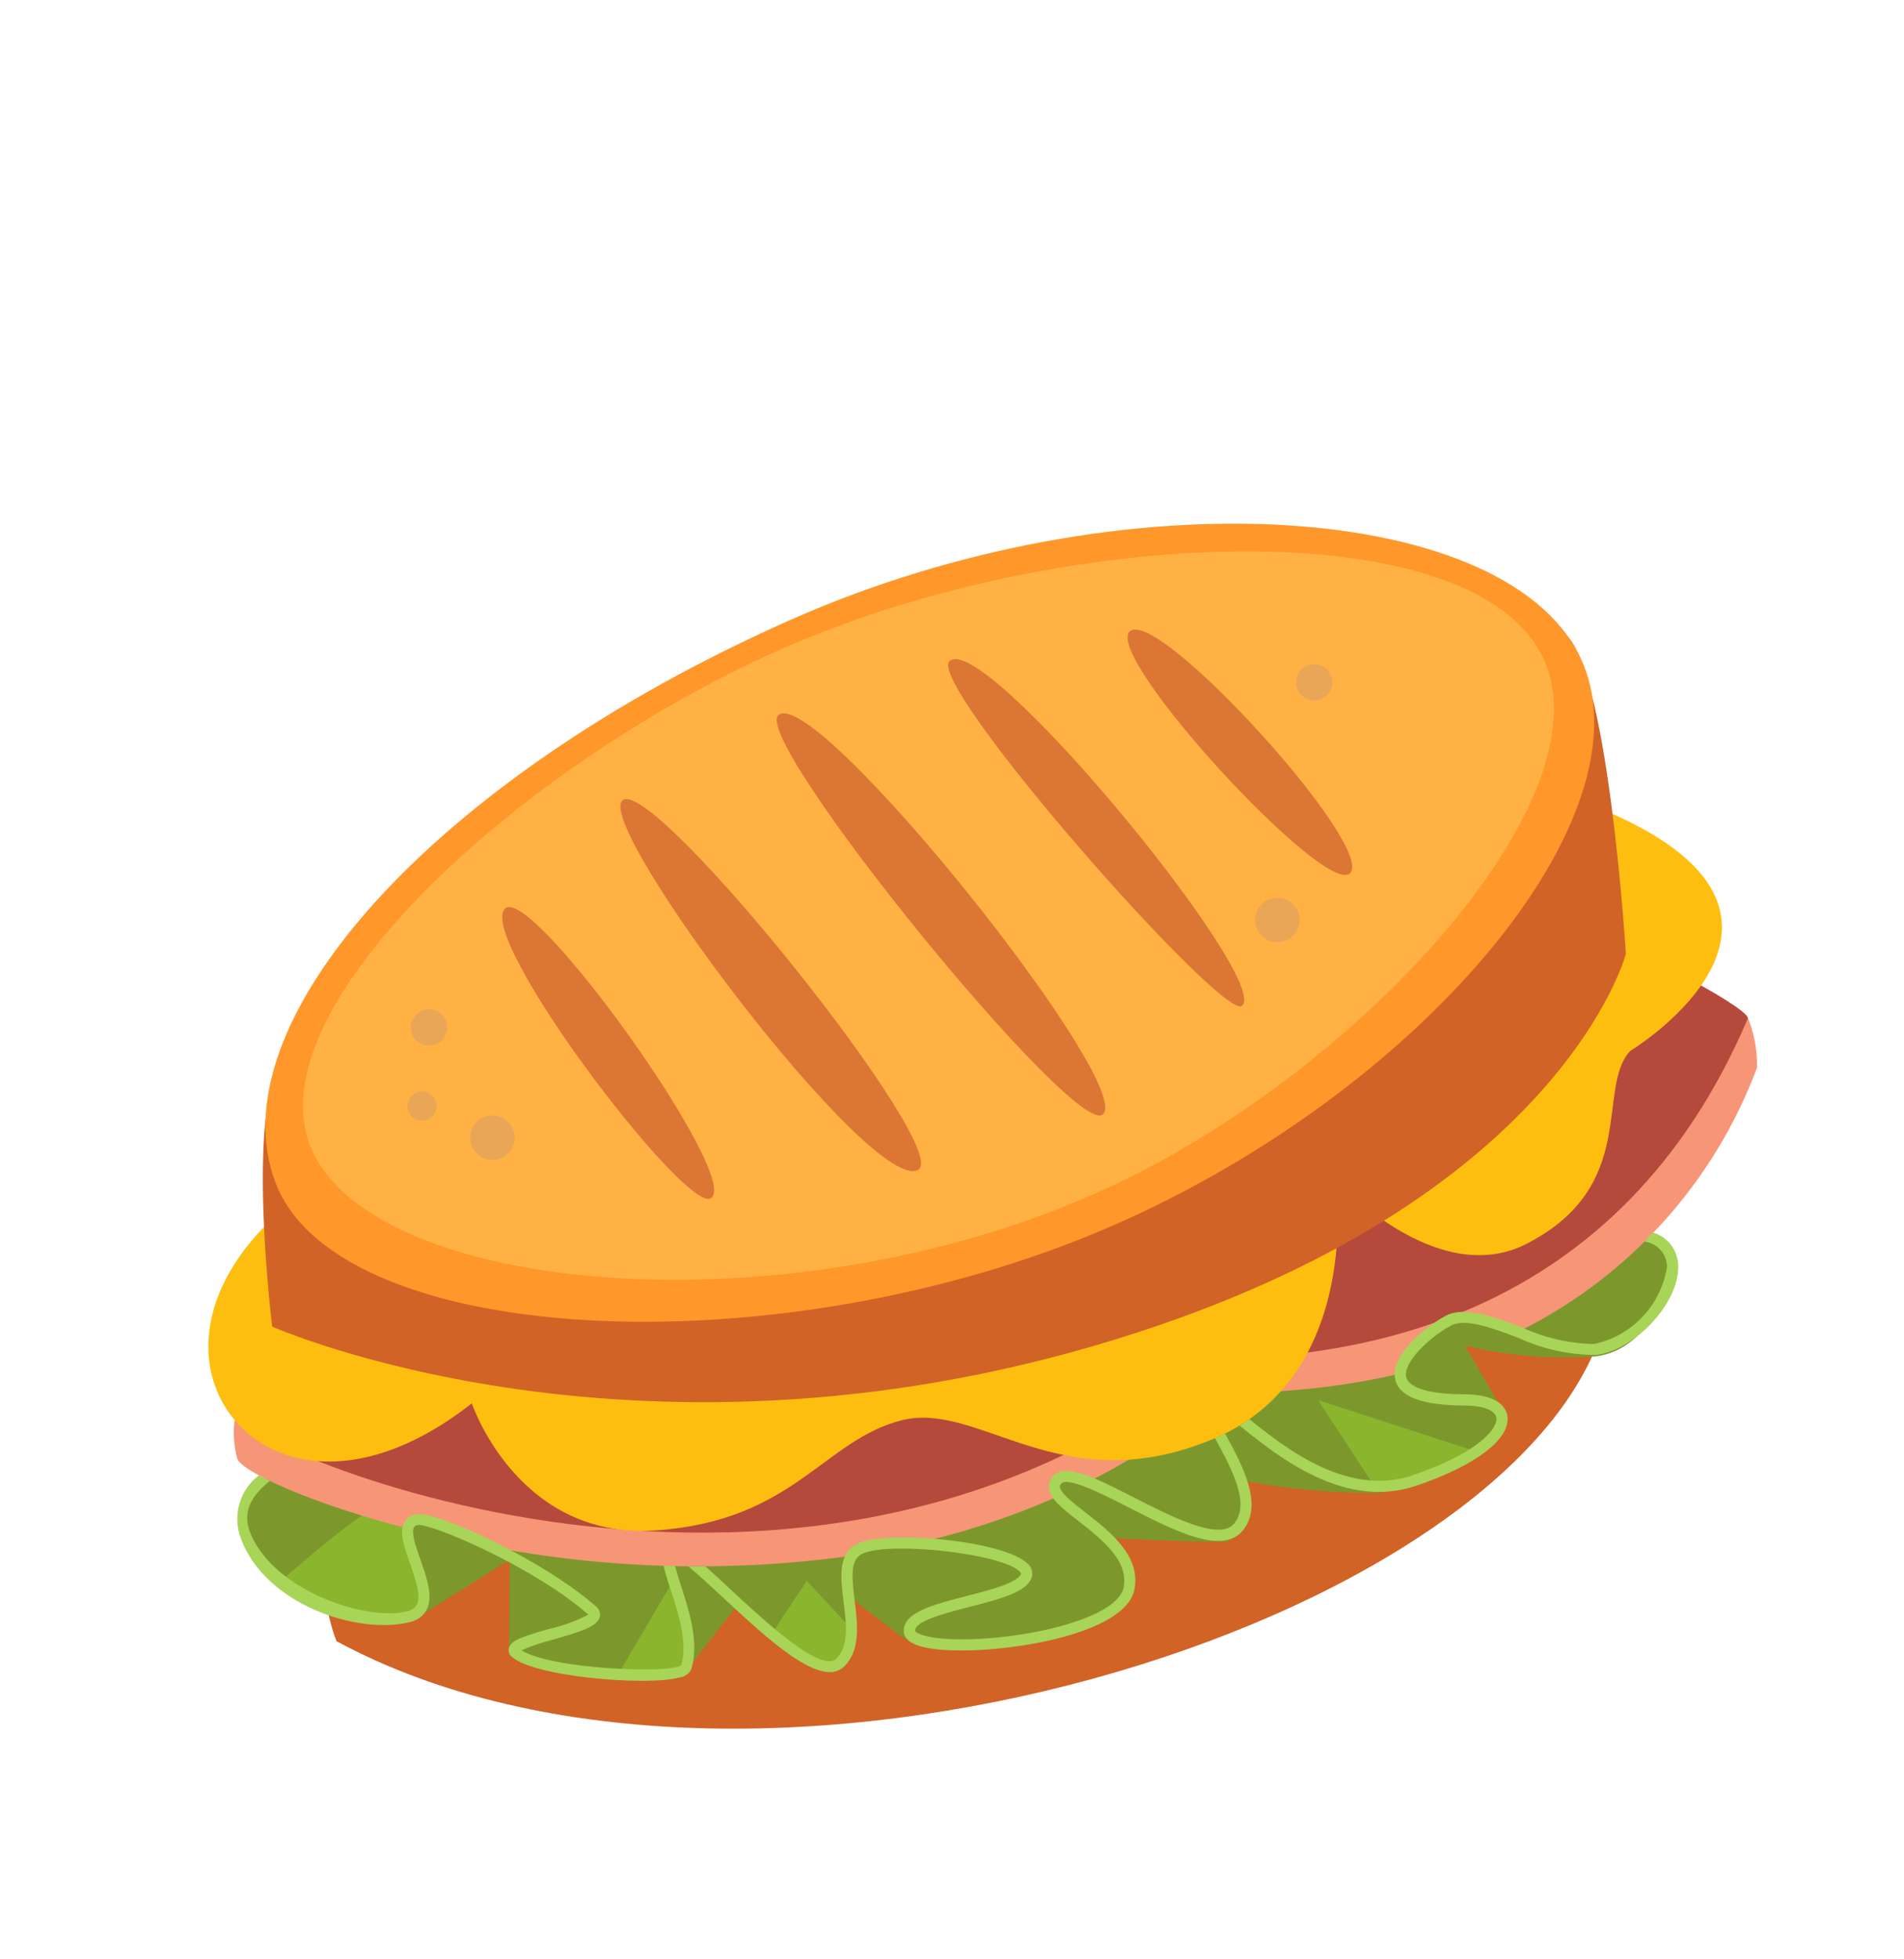 <svg  width="35" height="36" viewBox="0 0 74 74" fill="none" xmlns="http://www.w3.org/2000/svg">
<path d="M13.078 62.698C12.365 60.963 11.112 52.624 12.275 50.3C15.153 44.552 23.798 42.555 31.628 39.368C40.992 35.551 54.929 30.133 60.748 33.446C62.458 34.419 62.345 47.703 62.341 50.391C58.98 61.983 29.179 71.397 13.078 62.698Z" fill="#D16327"/>
<path d="M10.723 55.885C10.723 55.885 9.222 57.109 9.3 58.045C9.517 58.919 9.976 59.713 10.625 60.337C11.274 60.962 12.086 61.39 12.967 61.573C14.159 61.833 15.393 61.825 16.581 61.548L19.819 59.529L19.783 63.034C19.783 63.034 21.267 64.384 26.668 63.852L28.649 61.303C28.649 61.303 31.418 64.181 32.344 63.849C33.269 63.518 33.048 60.997 33.048 60.997C33.048 60.997 34.884 62.434 35.181 62.602C35.478 62.769 40.648 63.55 43.516 61.359C43.516 61.359 43.977 61.158 43.864 60.258C43.791 59.705 43.607 59.172 43.324 58.691C43.324 58.691 46.841 58.895 47.743 58.818L48.374 57.56L48.252 56.449C49.975 56.785 51.727 56.948 53.482 56.937C55.539 56.809 57.883 55.076 57.883 55.076C57.883 55.076 58.906 54.488 58.182 53.689C57.46 52.889 58.246 53.505 58.246 53.505L56.914 51.214C58.582 51.61 60.3 51.753 62.01 51.637C64.225 51.356 64.935 48.612 64.935 48.612C64.935 48.612 65.526 47.284 63.41 46.87C61.294 46.456 18.569 51.011 10.723 55.885Z" fill="#7C982D"/>
<path d="M54.496 52.644C54.791 53.271 57.934 53.089 58.326 53.846C58.283 53.77 58.232 53.699 58.174 53.635C57.448 52.837 58.238 53.452 58.238 53.452L56.905 51.161L55.396 50.976C55.396 50.976 54.202 52.006 54.496 52.644Z" fill="#7C982D"/>
<path d="M47.304 58.789C47.163 58.724 41.43 56.023 41.056 56.466C40.682 56.909 43.647 59.387 43.647 59.387L43.668 59.391C43.579 59.13 43.464 58.879 43.324 58.642C43.324 58.642 46.03 58.799 47.304 58.789Z" fill="#7C982D"/>
<path d="M26.126 59.016C25.776 59.286 27.209 62.187 26.692 63.548L26.805 63.62L28.649 61.25C28.649 61.25 26.475 58.748 26.126 59.016Z" fill="#7C982D"/>
<path d="M23.318 61.746L24.988 59.466L19.145 58.969C19.145 58.969 23.331 61.273 23.318 61.746Z" fill="#7C982D"/>
<path d="M16.581 61.497L19.819 59.478C19.819 59.478 16.839 57.594 16.09 58.065C15.34 58.535 17.049 60.387 16.235 61.575C16.351 61.554 16.466 61.528 16.58 61.495L16.581 61.497Z" fill="#7C982D"/>
<path d="M53.436 56.706L51.227 53.333L57.392 55.335C57.392 55.335 55.043 56.652 53.436 56.706Z" fill="#8AB52D"/>
<path d="M29.984 62.424L31.355 60.355L32.952 62.074C32.952 62.074 33.477 65.307 29.984 62.424Z" fill="#8AB52D"/>
<path d="M26.052 60.539L24.086 63.882C24.086 63.882 26.307 64.299 26.668 63.81C26.941 63.429 26.509 61.062 26.052 60.539Z" fill="#8AB52D"/>
<path d="M10.801 60.465C10.801 60.465 13.93 57.666 14.734 57.467C14.839 57.438 14.948 57.431 15.056 57.446C15.163 57.462 15.266 57.499 15.358 57.557C15.451 57.614 15.53 57.69 15.591 57.779C15.652 57.869 15.694 57.97 15.714 58.077C15.714 58.077 16.73 60.853 16.476 61.245C16.222 61.637 13.927 62.44 10.801 60.465Z" fill="#8AB52D"/>
<path d="M26.741 36.201C26.741 36.201 13.313 45.202 9.147 53.912C9.046 54.474 9.071 55.051 9.219 55.602C9.354 56.075 11.962 57.327 15.924 58.342C15.949 58.151 16.016 57.987 16.165 57.937C16.528 57.815 18.396 58.739 18.908 58.998C23.583 59.907 28.375 60.035 33.092 59.38C33.126 59.294 33.177 59.217 33.242 59.151C33.306 59.086 33.383 59.034 33.468 58.998C34.106 58.9 34.754 58.881 35.397 58.943C37.393 58.507 39.339 57.867 41.204 57.033C41.068 56.751 40.944 56.392 41.114 56.261C41.285 56.131 41.857 56.321 42.306 56.504C45.017 55.138 47.469 53.311 49.554 51.104C49.828 50.449 36.319 39.714 26.741 36.201Z" fill="#F69677"/>
<path d="M9.133 53.878C9.563 55.381 33.723 65.608 49.491 49.627C49.765 48.974 36.255 38.237 26.678 34.721C26.676 34.72 12.735 44.909 9.133 53.878Z" fill="#B54A3C"/>
<path d="M67.907 38.416C64.034 36.12 52.335 32.016 43.348 29.883C43.348 29.883 30.477 38.811 26.875 47.776C27.165 48.8 42.137 55.248 54.471 52.289C54.7 51.895 55.639 50.393 56.587 50.138C57.449 50.052 58.317 50.228 59.078 50.641C63.33 48.523 66.621 44.871 68.288 40.422C68.302 39.734 68.173 39.051 67.907 38.416Z" fill="#F69677"/>
<path d="M26.809 46.295C27.238 47.798 58.098 61.55 67.924 38.523C68.198 37.87 54.633 31.099 43.281 28.4C43.281 28.402 30.41 37.327 26.809 46.295Z" fill="#B54A3C"/>
<path d="M10.952 45.975C10.952 45.975 7.959 48.279 8.103 51.478C8.266 55.115 12.745 57.847 18.337 53.459C18.337 53.459 20.114 58.763 25.481 58.395C30.849 58.027 31.989 54.898 35.032 54.12C38.074 53.342 41.201 57.304 47.114 54.859C53.027 52.414 51.914 44.773 51.914 44.773C51.914 44.773 55.815 49.064 59.333 47.26C63.718 45.01 62.011 41.241 63.355 39.773C63.355 39.773 72.464 34.236 61.575 30.111C50.686 25.985 10.952 45.975 10.952 45.975Z" fill="#FDBE10"/>
<path d="M10.578 50.477C10.578 50.477 9.614 42.664 10.828 40.341C13.832 34.587 22.826 32.575 30.974 29.374C40.723 25.534 54.654 20.183 60.705 23.485C62.482 24.455 63.19 36 63.19 36C63.19 36 60.751 45.308 44.237 50.695C25.097 56.938 10.578 50.477 10.578 50.477Z" fill="#D16327"/>
<path d="M10.711 44.895C8.355 38.748 16.735 29.23 30.688 23.039C43.697 17.262 58.914 18.41 61.529 24.73C63.999 30.698 55.529 40.958 43.846 46.288C30.893 52.201 13.21 51.419 10.711 44.895Z" fill="#FF972A"/>
<path d="M12.002 43.308C10.042 37.681 21.049 27.988 31.249 23.782C42.202 19.27 57.524 18.905 60.025 24.604C62.379 29.979 53.118 40.264 43.475 44.888C31.07 50.84 14.095 49.325 12.002 43.308Z" fill="url(#paint0_linear)"/>
<path d="M19.623 34.245C18.517 35.38 26.592 46.022 27.615 45.496C28.922 44.822 20.624 33.218 19.623 34.245Z" fill="#DB7634"/>
<path d="M43.921 23.461C42.821 24.366 51.452 33.74 52.455 32.878C53.563 31.934 45.037 22.542 43.921 23.461Z" fill="#DB7634"/>
<path d="M24.193 30.038C23.08 31.028 33.936 45.426 35.692 44.381C37.027 43.584 25.341 29.016 24.193 30.038Z" fill="#DB7634"/>
<path d="M30.267 26.709C29.07 27.547 41.696 43.077 42.846 42.243C44.244 41.229 31.808 25.627 30.267 26.709Z" fill="#DB7634"/>
<path d="M36.913 24.616C35.907 25.444 47.511 38.604 48.266 38.017C49.47 37.078 38.309 23.471 36.913 24.616Z" fill="#DB7634"/>
<path opacity="0.3" d="M19.532 42.368C19.327 42.267 19.091 42.248 18.872 42.315C18.71 42.368 18.566 42.468 18.46 42.602C18.354 42.736 18.29 42.898 18.276 43.069C18.262 43.239 18.3 43.41 18.383 43.56C18.466 43.709 18.592 43.831 18.744 43.908C18.949 44.01 19.185 44.029 19.404 43.962C19.567 43.909 19.711 43.81 19.817 43.675C19.923 43.541 19.988 43.379 20.001 43.208C20.015 43.037 19.978 42.866 19.894 42.717C19.811 42.567 19.685 42.446 19.532 42.368Z" fill="#B98D84"/>
<path opacity="0.3" d="M50.041 33.91C49.836 33.809 49.6 33.79 49.382 33.857C49.218 33.909 49.075 34.009 48.968 34.143C48.862 34.277 48.798 34.44 48.784 34.611C48.77 34.781 48.807 34.952 48.891 35.102C48.974 35.251 49.1 35.372 49.253 35.45C49.458 35.551 49.694 35.57 49.913 35.503C50.076 35.451 50.22 35.351 50.326 35.217C50.432 35.083 50.496 34.92 50.51 34.75C50.524 34.579 50.487 34.408 50.403 34.258C50.32 34.109 50.194 33.988 50.041 33.91Z" fill="#B98D84"/>
<path opacity="0.3" d="M17 38.228C16.876 38.164 16.735 38.138 16.596 38.154C16.457 38.17 16.326 38.226 16.219 38.317C16.112 38.407 16.035 38.527 15.996 38.662C15.958 38.796 15.96 38.939 16.003 39.072C16.045 39.206 16.127 39.323 16.236 39.41C16.346 39.497 16.479 39.55 16.618 39.561C16.757 39.572 16.897 39.542 17.019 39.474C17.142 39.406 17.241 39.303 17.305 39.179C17.388 39.012 17.403 38.819 17.346 38.642C17.289 38.464 17.165 38.316 17 38.228Z" fill="#B98D84"/>
<path opacity="0.3" d="M51.404 24.82C51.28 24.756 51.14 24.731 51.001 24.747C50.862 24.763 50.731 24.819 50.625 24.91C50.518 25 50.441 25.12 50.402 25.254C50.364 25.388 50.366 25.531 50.409 25.664C50.451 25.797 50.532 25.914 50.642 26.001C50.751 26.088 50.884 26.141 51.023 26.152C51.162 26.164 51.301 26.134 51.424 26.066C51.546 25.998 51.645 25.896 51.709 25.772C51.793 25.605 51.807 25.412 51.751 25.234C51.694 25.056 51.569 24.908 51.404 24.82Z" fill="#B98D84"/>
<path opacity="0.3" d="M16.672 41.407C16.572 41.355 16.459 41.332 16.348 41.344C16.236 41.355 16.13 41.399 16.043 41.471C15.956 41.543 15.892 41.639 15.86 41.746C15.828 41.854 15.828 41.969 15.861 42.077C15.894 42.184 15.958 42.28 16.045 42.351C16.133 42.422 16.239 42.466 16.351 42.476C16.463 42.487 16.576 42.464 16.675 42.411C16.774 42.358 16.855 42.276 16.908 42.177C16.977 42.043 16.99 41.888 16.946 41.744C16.902 41.6 16.804 41.479 16.672 41.407Z" fill="#B98D84"/>
<path d="M26.235 59.779C26.082 59.776 25.939 59.772 25.791 59.765C25.862 60.064 25.948 60.359 26.05 60.649C26.344 61.545 26.746 62.773 26.475 63.631C26.107 63.969 21.394 63.792 20.27 63.05C20.664 62.88 21.072 62.742 21.488 62.638C22.564 62.334 23.226 62.125 23.313 61.748C23.327 61.673 23.321 61.596 23.294 61.525C23.267 61.454 23.221 61.392 23.16 61.346C21.123 59.551 16.924 57.602 16.158 57.77C16.066 57.785 15.978 57.82 15.901 57.873C15.825 57.925 15.76 57.994 15.713 58.075C15.502 58.456 15.702 59.019 15.931 59.672C16.142 60.268 16.379 60.944 16.193 61.289C16.151 61.356 16.096 61.413 16.03 61.456C15.964 61.499 15.89 61.528 15.812 61.54C14.258 61.926 10.723 60.769 9.764 58.58C9.484 57.922 9.499 57.266 10.489 56.471C10.337 56.398 10.192 56.318 10.063 56.253C9.697 56.532 9.431 56.921 9.305 57.363C9.178 57.805 9.198 58.276 9.361 58.706C10.305 61.277 13.902 62.46 15.914 61.961C16.051 61.935 16.18 61.88 16.294 61.8C16.408 61.719 16.503 61.615 16.572 61.494C16.85 60.979 16.59 60.241 16.338 59.527C16.166 59.039 15.975 58.487 16.088 58.281C16.098 58.262 16.126 58.208 16.244 58.187C16.687 58.097 20.701 59.769 22.866 61.666C22.393 61.915 21.889 62.099 21.367 62.215C20.339 62.508 19.843 62.663 19.774 62.981C19.762 63.045 19.768 63.111 19.792 63.171C19.816 63.232 19.857 63.284 19.91 63.321C20.677 63.961 23.711 64.304 25.472 64.226C25.802 64.22 26.129 64.178 26.45 64.1C26.538 64.086 26.621 64.051 26.693 63.998C26.765 63.945 26.823 63.876 26.862 63.795C27.195 62.769 26.768 61.464 26.455 60.511C26.384 60.278 26.297 60.001 26.235 59.779Z" fill="#A8D458"/>
<path d="M47.615 54.632C47.488 54.695 47.355 54.755 47.22 54.813L47.269 54.903C47.84 55.945 48.621 57.371 47.955 58.141C47.379 58.806 45.538 57.865 44.06 57.111C42.582 56.356 41.411 55.757 40.931 56.282C40.872 56.342 40.827 56.414 40.798 56.493C40.769 56.572 40.758 56.656 40.765 56.74C40.8 57.165 41.292 57.547 41.914 58.03C42.785 58.71 43.873 59.555 43.672 60.603C43.421 61.898 39.436 62.717 36.973 62.618C35.837 62.572 35.573 62.347 35.568 62.305C35.525 61.918 36.779 61.596 37.695 61.361C38.856 61.063 39.862 60.805 40.087 60.256C40.125 60.157 40.131 60.048 40.103 59.945C40.076 59.842 40.017 59.75 39.934 59.683C39.043 58.8 34.59 58.381 33.382 58.885C32.543 59.237 32.667 60.22 32.787 61.17C32.893 62.017 33.004 62.894 32.502 63.38C31.911 63.953 29.693 61.894 28.368 60.664C27.997 60.318 27.687 60.033 27.418 59.793C27.2 59.793 26.974 59.798 26.754 59.793C27.139 60.111 27.637 60.571 28.073 60.977C29.872 62.653 31.912 64.546 32.803 63.688C33.457 63.054 33.33 62.024 33.216 61.114C33.091 60.115 33.05 59.492 33.55 59.286C34.675 58.812 38.936 59.305 39.627 59.989C39.693 60.055 39.683 60.081 39.679 60.091C39.533 60.438 38.452 60.717 37.58 60.94C36.274 61.275 35.045 61.594 35.13 62.353C35.178 62.776 35.773 63.006 36.949 63.052C39.265 63.145 43.755 62.413 44.092 60.686C44.346 59.379 43.141 58.441 42.174 57.689C41.7 57.32 41.21 56.939 41.191 56.704C41.19 56.68 41.194 56.656 41.204 56.634C41.213 56.612 41.228 56.592 41.246 56.576C41.503 56.296 42.864 56.991 43.859 57.498C45.639 58.408 47.48 59.349 48.278 58.427C49.142 57.429 48.278 55.851 47.645 54.694L47.615 54.632Z" fill="#A8D458"/>
<path d="M64.25 46.826C64.138 46.944 64.025 47.06 63.911 47.175C64.154 47.203 64.377 47.319 64.539 47.502C64.701 47.685 64.79 47.921 64.788 48.165C64.673 48.891 64.341 49.565 63.836 50.099C63.33 50.632 62.675 51 61.957 51.154C60.982 51.136 60.022 50.913 59.138 50.501C57.995 50.077 56.908 49.679 56.191 50.056C55.474 50.432 53.993 51.58 54.231 52.546C54.395 53.214 55.279 53.537 56.937 53.545C57.642 53.545 58.108 53.728 58.156 54.014C58.228 54.446 57.42 55.394 54.91 56.25C52.429 57.096 50.051 55.282 48.557 54.072C48.434 54.159 48.307 54.242 48.176 54.322C49.733 55.583 52.285 57.598 55.051 56.658C57.374 55.867 58.729 54.83 58.584 53.942C58.498 53.417 57.898 53.113 56.94 53.11C55.09 53.104 54.713 52.688 54.654 52.441C54.513 51.86 55.609 50.852 56.396 50.437C56.942 50.146 57.937 50.509 58.99 50.906C59.937 51.345 60.967 51.575 62.011 51.579C63.524 51.414 65.237 49.59 65.226 48.156C65.229 47.858 65.136 47.568 64.96 47.328C64.784 47.088 64.535 46.912 64.25 46.826Z" fill="#A8D458"/>
<defs>
<linearGradient id="paint0_linear" x1="-22.019" y1="-5.106" x2="0.356" y2="30.343" gradientUnits="userSpaceOnUse">
<stop offset="0.19" stop-color="#FFE49B"/>
<stop offset="1" stop-color="#FFB144"/>
</linearGradient>
</defs>
</svg>
